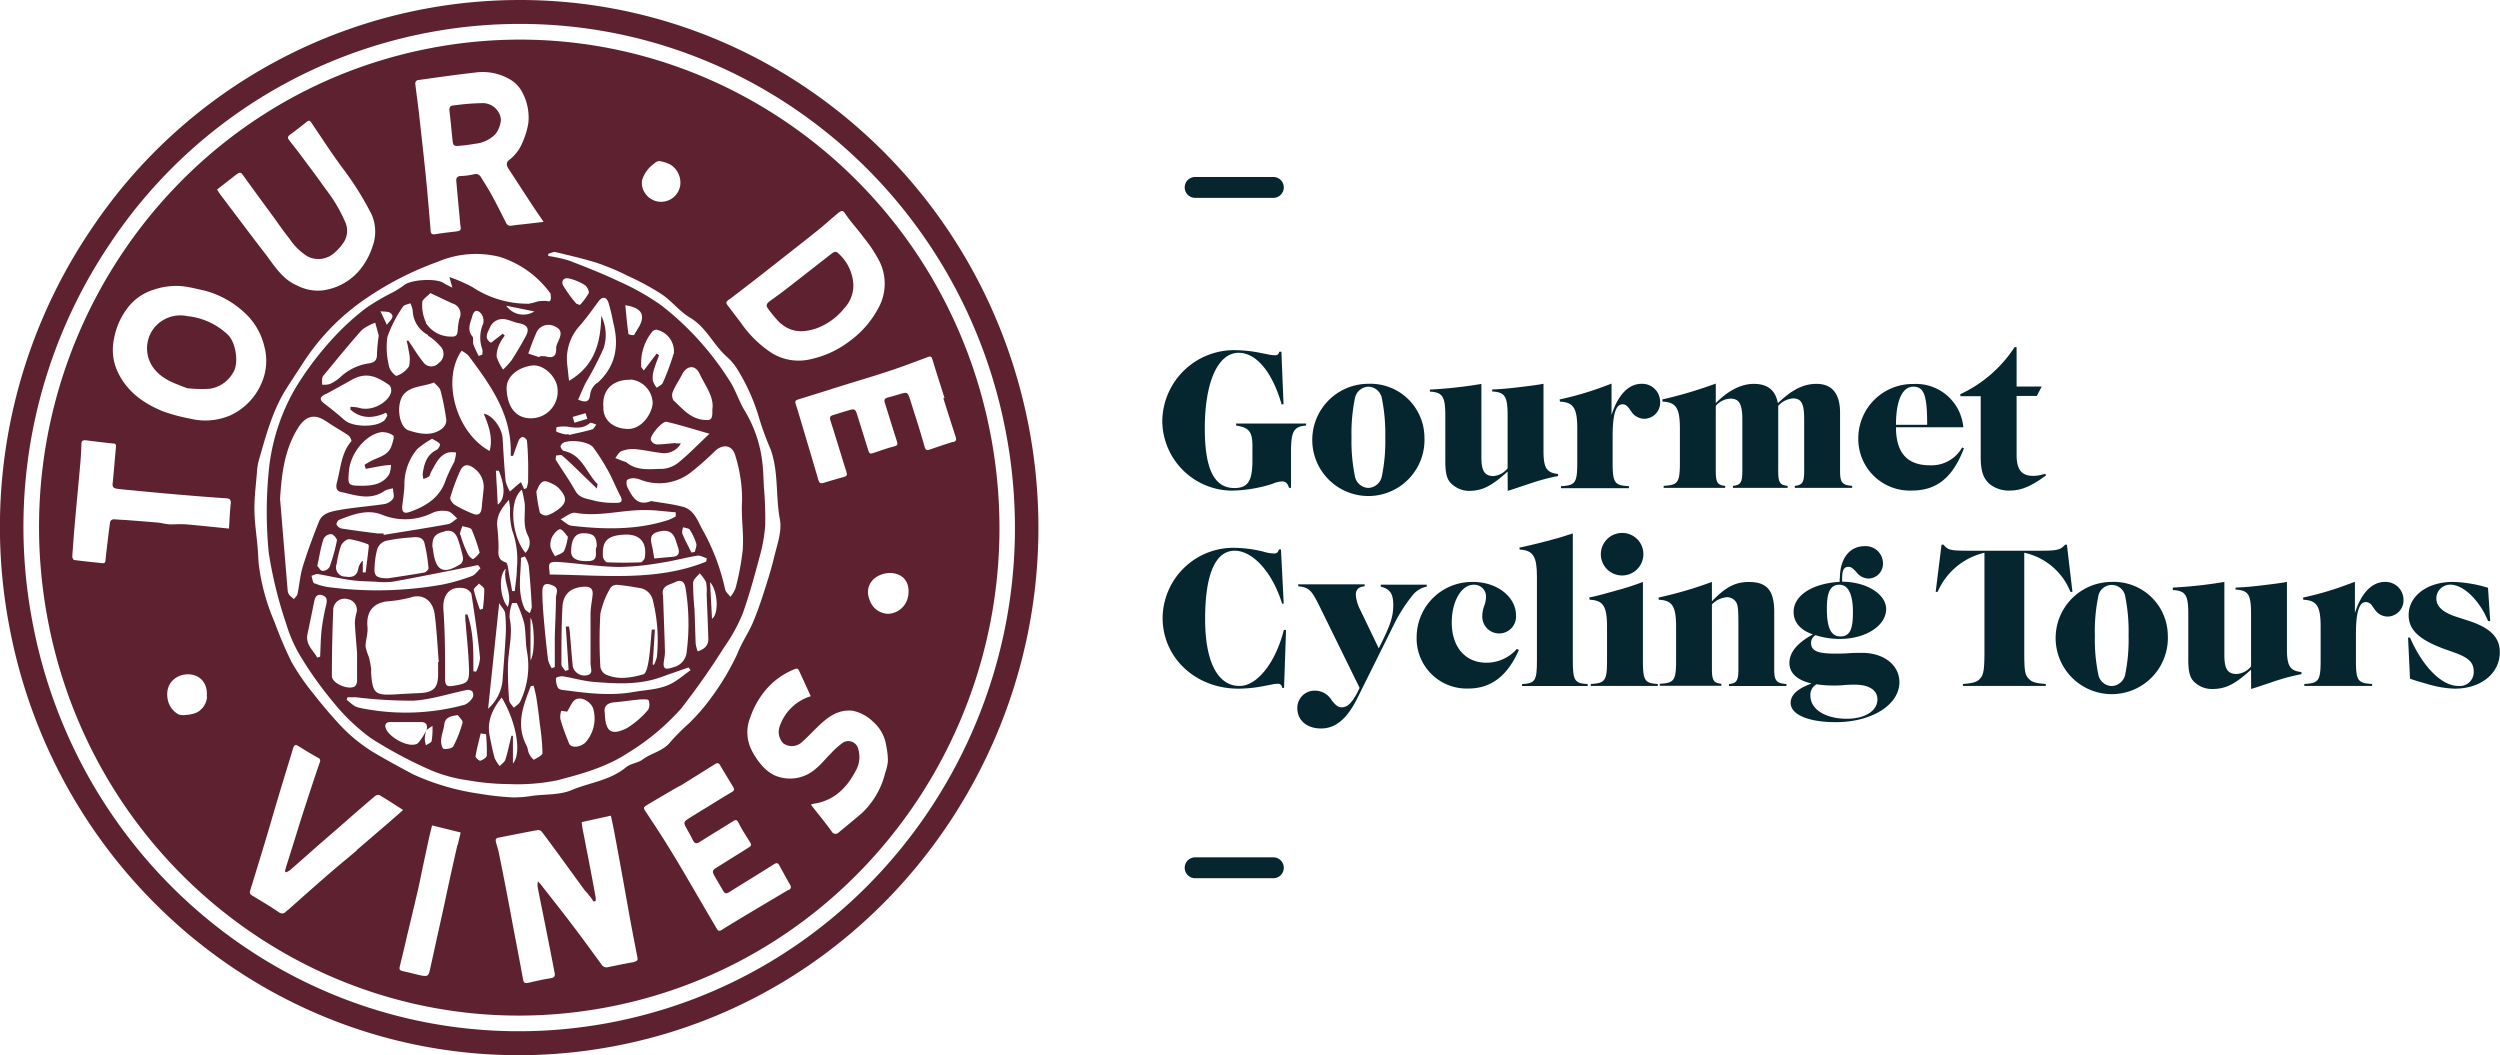 <svg id="Layer_1" data-name="Layer 1" xmlns="http://www.w3.org/2000/svg" xmlns:xlink="http://www.w3.org/1999/xlink" viewBox="0 0 388.03 163.78"><defs><style>.cls-1{fill:none;}.cls-2{clip-path:url(#clip-path);}.cls-3{fill:#05262e;}.cls-4{fill:#5e2130;}</style><clipPath id="clip-path"><rect class="cls-1" width="388.03" height="163.78"/></clipPath></defs><title>ICONS AND GRAPHICS</title><g class="cls-2"><path class="cls-3" d="M199.22,62.76h-.3c-1.43-5-3.92-8-6.66-8-3.23,0-5.26,4.54-5.26,11.74,0,6.3,1.46,9.25,4.59,9.25,2.1,0,2.8-1.1,2.8-4.23V69.24c0-2.22-.52-2.89-2.53-3.19v-.31h10.86v.31c-1.92.15-2.34.91-2.34,4.07v5.6h-.31c-.21-.7-.54-1-1.06-1a4.17,4.17,0,0,0-1.49.37,21.72,21.72,0,0,1-6.39,1.06A10.9,10.9,0,0,1,180.4,65.35a11.15,11.15,0,0,1,11.43-11,20.84,20.84,0,0,1,4.08.48l.82.16a6.36,6.36,0,0,0,1.15.15.59.59,0,0,0,.67-.55h.34Z"/><path class="cls-3" d="M221.09,67.87a8.71,8.71,0,1,1-8.7-8.3,8.38,8.38,0,0,1,8.7,8.3m-10.8-6a27.1,27.1,0,0,0-.52,6,27.28,27.28,0,0,0,.52,6,2.2,2.2,0,0,0,2.1,1.86,2.22,2.22,0,0,0,2.1-1.86,26.78,26.78,0,0,0,.52-6,27.4,27.4,0,0,0-.52-6,2.19,2.19,0,0,0-2.1-1.85,2.21,2.21,0,0,0-2.1,1.85"/><path class="cls-3" d="M234,73.19c-2.46,2.22-3.89,3-6,3A4,4,0,0,1,225,74.78c-.49-.67-.67-1.56-.67-3.26v-7c0-3-.43-3.62-2.4-3.74v-.31a69.57,69.57,0,0,0,8-.88V71c0,2.1.51,2.89,1.88,2.89A3.11,3.11,0,0,0,234,72.68V64.5c0-3-.42-3.62-2.4-3.74v-.31c1.46-.06,2.19-.12,4.23-.36,1.79-.22,2.37-.28,3.74-.52V70c0,2.62.48,3.38,2.25,3.56v.33a31,31,0,0,0-3.86,1l-3,1-.94.3Z"/><path class="cls-3" d="M250.13,64.41c1-3.14,2.65-4.84,4.68-4.84a2.78,2.78,0,0,1,2.86,2.74A2.5,2.5,0,0,1,255.24,65a2.44,2.44,0,0,1-2-1.06l-.39-.55c-.34-.45-.64-.64-1-.64-1.06,0-1.55,1.55-1.55,5v4c0,3.2.28,3.59,2.53,3.71v.31H242.28v-.31c2.25-.12,2.53-.51,2.53-3.71V66.53c0-3.16-.58-4.1-2.68-4.19l-.06-.34a49.32,49.32,0,0,0,6.84-2l1.22-.46Z"/><path class="cls-3" d="M266.31,62.58c1.94-2,4-3,5.9-3,2.16,0,3.37,1,3.74,3,2.22-2.13,4-3,6-3,2.4,0,3.65,1.52,3.65,4.47V73.1c0,1.8.33,2.19,1.88,2.31v.31h-8.91v-.31c1.19-.12,1.46-.54,1.46-2.31v-8c0-2.47-.42-3.26-1.76-3.26A3.42,3.42,0,0,0,276,63V73.1c0,1.8.27,2.19,1.46,2.31v.31h-8.49v-.31c1.19-.12,1.46-.51,1.46-2.31v-8c0-2.38-.49-3.23-1.85-3.23A3.14,3.14,0,0,0,266.31,63V73.1c0,1.8.27,2.19,1.46,2.31v.31h-9.55v-.31c2.25-.12,2.52-.51,2.52-3.71V66.53c0-3.16-.58-4.1-2.67-4.19L258,62a65.81,65.81,0,0,0,7-2l1.31-.46Z"/><path class="cls-3" d="M294.28,66.32c0,4,1.77,5.9,5.27,5.9a5.46,5.46,0,0,0,5-2.77l.28.13c-1.74,4.56-4.23,6.56-8.09,6.56a8,8,0,0,1-8.31-8.09A8.44,8.44,0,0,1,297,59.6a7.37,7.37,0,0,1,7.73,6.72Zm4.84-.39c0-4.6-.49-5.91-2.16-5.91s-2.68,2.1-2.68,5.91Z"/><path class="cls-3" d="M316.9,60l-.76,1.45H313v9.1c0,2.37.76,3.31,2.61,3.31a5.48,5.48,0,0,0,1.8-.33l.18.24c-2.31,1.71-3.89,2.37-5.63,2.37a4.74,4.74,0,0,1-3.13-1c-1-.88-1.4-2-1.4-4.23V61.49h-3.16v-.31a20.24,20.24,0,0,0,8.42-7.3H313V60Z"/><path class="cls-3" d="M199.25,93.7H199c-1.49-4.84-4.53-8.22-7.36-8.22-3,0-4.59,3.65-4.59,10.62,0,6.6,1.94,10.37,5.35,10.37,2.74,0,5.6-3.65,6.87-8.7h.34l-.31,9H199a.62.62,0,0,0-.67-.64,5.54,5.54,0,0,0-.67.06l-.82.16-.76.15a21.34,21.34,0,0,1-3.86.39c-6.63,0-11.77-4.77-11.77-11a11,11,0,0,1,11.34-10.86,19.57,19.57,0,0,1,4.26.58,6.48,6.48,0,0,0,1.67.3c.46,0,.64-.15.79-.64h.31Z"/><path class="cls-3" d="M214,100.63c1.83-3.62,2.25-4.9,2.25-6.72s-.54-2.5-1.94-2.86v-.3h7.14v.3a3.71,3.71,0,0,0-2.22,1.37,24.43,24.43,0,0,0-3,4.77l-5.56,11.19c-1.59,3.2-3.38,4.69-5.63,4.69s-3.68-1.31-3.68-3.17a2.67,2.67,0,0,1,2.77-2.7,3,3,0,0,1,2.58,1.52c.67.82,1,1.06,1.55,1.06.89,0,1.59-.7,2.44-2.34l.33-.67L204.76,94c-1.22-2.46-1.62-2.83-3.26-3v-.3h10.31v.3c-.94.09-1.37.49-1.37,1.37a5.9,5.9,0,0,0,.67,2.25Z"/><path class="cls-3" d="M235.76,100.87c-1.8,4.08-4.35,6-7.88,6a7.77,7.77,0,0,1-8-8,8.58,8.58,0,0,1,8.82-8.54c3.65,0,6.6,2.31,6.6,5.17a2.62,2.62,0,1,1-5.23.09,4.53,4.53,0,0,1,.31-1.58,4.28,4.28,0,0,0,.27-1.37,1.84,1.84,0,0,0-1.92-1.88c-1.91,0-3.4,2.58-3.4,5.86,0,3.81,2.1,6.24,5.38,6.24a6.23,6.23,0,0,0,4.71-2.13Z"/><path class="cls-3" d="M235.82,85c1.55-.34,2.37-.52,4.2-1s2.58-.7,4.1-1.21v19.67c0,3.2.27,3.59,2.31,3.72v.3H236.24v-.3c2.07-.13,2.31-.52,2.31-3.72V89.53c0-3.16-.57-4.11-2.67-4.23Z"/><path class="cls-3" d="M246.64,92.75c1.56-.33,2.38-.58,4.2-1.09A38.27,38.27,0,0,0,255,90.32v12.13c0,3.2.27,3.59,2.31,3.71v.31h-10.4v-.31c2.25-.12,2.52-.51,2.52-3.71V97.28c0-3.16-.58-4.1-2.68-4.19ZM255.07,86a3.3,3.3,0,1,1-3.29-3.28A3.27,3.27,0,0,1,255.07,86"/><path class="cls-3" d="M265.71,93.33c2.16-2.25,3.65-3,5.75-3,2.8,0,3.92,1.34,3.92,4.62v8.91c0,1.8.34,2.19,1.89,2.31v.31h-8.91v-.31c1.18-.12,1.46-.51,1.46-2.31V97.13c0-2.55-.06-3.1-.34-3.65a1.7,1.7,0,0,0-1.43-.79,3.63,3.63,0,0,0-2.34,1.13v10c0,1.8.28,2.19,1.46,2.31v.31h-9.55v-.31c2.25-.12,2.53-.51,2.53-3.71V97.28c0-3.16-.58-4.1-2.68-4.19l-.06-.34a62.09,62.09,0,0,0,8.3-2.43Z"/><path class="cls-3" d="M285.57,89.77c0-3.07,1.49-5,3.86-5a2.68,2.68,0,0,1,2.83,2.62A2.3,2.3,0,0,1,290,89.8a2.45,2.45,0,0,1-1.86-1c-.63-.67-.85-.82-1.21-.82-.79,0-1.07.58-1,2.31,3.71,0,6.82,1.91,6.82,4.23,0,2.61-3.17,4.65-7.21,4.65a12.29,12.29,0,0,1-3.74-.58,1.31,1.31,0,0,0-.7,1.19c0,1.24,1,1.67,3.74,1.67.52,0,1.16,0,2.07-.06s1.46-.06,2.09-.06c3.38,0,5.81,1.88,5.81,4.56,0,3.5-4.28,6.2-9.88,6.2-4.26,0-7-1.18-7-3,0-1.24,1.09-2.22,3.25-3-2.22-.51-3.44-1.61-3.44-3.19s1.13-3.07,3.65-4.44c-1.94-.64-3-1.86-3-3.5,0-2.52,2.89-4.41,7.15-4.65v-.55ZM281,108c0,2.1,2.34,3.56,5.65,3.56,2.8,0,4.75-1.22,4.75-3,0-1.43-1.28-2.29-3.5-2.29-.36,0-1.06,0-1.76.07s-1.28.06-1.71.06a16.94,16.94,0,0,1-2.49-.19A1.87,1.87,0,0,0,281,108m2.55-13.53c0,3,.64,4.31,2.1,4.31s1.95-1.06,1.95-3.77-.7-4.25-2.1-4.25-1.95,1.12-1.95,3.71"/><path class="cls-3" d="M314.19,101.09c0,2.94.09,3.58.63,4.19s1.1.76,2.71.88v.31H304.67v-.31c1.61-.12,2.22-.3,2.7-.88s.64-1.22.64-4.19V85.79a10.56,10.56,0,0,0-7.27,6.08h-.3l.91-7.33h.31c.72.88,1,.94,4.5.94h10.15c3,0,3.44-.09,4.23-.94h.27l.86,7.33h-.31a10,10,0,0,0-7.17-6.08Z"/><path class="cls-3" d="M336.47,98.62a8.71,8.71,0,1,1-8.7-8.3,8.39,8.39,0,0,1,8.7,8.3m-10.8-6a26.5,26.5,0,0,0-.52,6,26.73,26.73,0,0,0,.52,6,2.18,2.18,0,0,0,2.1,1.86,2.22,2.22,0,0,0,2.1-1.86,26.9,26.9,0,0,0,.51-6,27.52,27.52,0,0,0-.51-6,2.12,2.12,0,0,0-4.2,0"/><path class="cls-3" d="M349.39,103.94c-2.46,2.22-3.89,3-6,3a3.92,3.92,0,0,1-3.07-1.37c-.49-.66-.67-1.55-.67-3.25v-7c0-3-.43-3.62-2.4-3.74V91.2a69.17,69.17,0,0,0,8-.88v11.4c0,2.1.52,2.89,1.89,2.89a3.11,3.11,0,0,0,2.25-1.18V95.25c0-3-.43-3.62-2.4-3.74V91.2c1.46-.06,2.19-.12,4.23-.36,1.79-.22,2.37-.28,3.74-.52v10.43c0,2.62.48,3.38,2.25,3.56v.33a31.18,31.18,0,0,0-3.87,1l-3,1-.94.3Z"/><path class="cls-3" d="M365.51,95.15c1-3.13,2.64-4.83,4.68-4.83a2.78,2.78,0,0,1,2.86,2.74,2.51,2.51,0,0,1-2.43,2.64,2.42,2.42,0,0,1-2-1.06l-.4-.55a1.2,1.2,0,0,0-1-.64c-1.06,0-1.55,1.55-1.55,5v4c0,3.2.27,3.59,2.52,3.71v.31H357.66v-.31c2.25-.12,2.53-.51,2.53-3.71V97.28c0-3.16-.58-4.1-2.68-4.19l-.06-.34a47.92,47.92,0,0,0,6.84-2l1.22-.45Z"/><path class="cls-3" d="M386.51,96.4h-.33c-1.31-3.22-3.83-5.65-5.84-5.65a2.14,2.14,0,0,0-2.19,2.12c0,1.25,1,2.16,3,2.83l2.16.7C386.6,97.5,388,99,388,101.21c0,3.31-2.92,5.68-7,5.68a16.18,16.18,0,0,1-4.26-.73c-1.28-.36-1.7-.48-2.68-.82l-.3-6.38h.3c2,4.56,4.93,7.51,7.52,7.51a2.16,2.16,0,0,0,2.37-2.25c0-1.37-.76-2.13-2.95-2.92l-1.55-.55c-4-1.46-5.6-3-5.6-5.29,0-2.95,2.89-5.14,6.84-5.14a20.12,20.12,0,0,1,5.48.91Z"/><path class="cls-3" d="M197.64,30.71H185.5a1.62,1.62,0,0,1,0-3.24h12.14a1.62,1.62,0,0,1,0,3.24"/><path class="cls-3" d="M197.64,136.31H185.5a1.62,1.62,0,0,1,0-3.24h12.14a1.62,1.62,0,0,1,0,3.24"/><path class="cls-4" d="M159.81,66.92C152.71,28.14,119.43,0,80.68,0A80,80,0,0,0,14.17,35.56,82.41,82.41,0,0,0,1.38,96.86c7.1,38.77,40.38,66.92,79.13,66.92a79.71,79.71,0,0,0,14.82-1.4c43.67-8.25,72.6-51.08,64.48-95.46M94.66,158.73a75.91,75.91,0,0,1-14.15,1.33c-37,0-68.76-26.86-75.54-63.88A78.62,78.62,0,0,1,17.18,37.66,76.45,76.45,0,0,1,80.68,3.71c37,0,68.76,26.87,75.54,63.89C164,110,136.36,150.85,94.66,158.73"/><path class="cls-4" d="M70.25,21.84c.07.74.24.87,1,.79a21.81,21.81,0,0,0,2.43-.31,5.17,5.17,0,0,0,3.19-1.47,4.12,4.12,0,0,0,.88-2.32,2.85,2.85,0,0,0-3-2.52,35.44,35.44,0,0,0-4.35.36c-.47,0-.7.27-.64.81.18,1.55.32,3.11.49,4.66"/><path class="cls-4" d="M67,7.44C26.5,15.09-.2,54.62,7.33,95.73S53.76,164,94.22,156.34s67.17-47.18,59.64-88.3S107.43-.21,67,7.44m46.26,39c1.44-1.12,2.89-2.21,4.32-3.33,3-2.35,6-4.7,9-7.08,1.15-.91,2.25-1.91,3.37-2.85.83-.69.91-.49,1.36.16.86,1.25,1.91,2.36,2.8,3.59a21,21,0,0,1,2.45,3.75,7.8,7.8,0,0,1,.07,6.55A15,15,0,0,1,132,52.85,15.18,15.18,0,0,1,126,55.71a8,8,0,0,1-6.06-.82A17.32,17.32,0,0,1,115,50.11l-1.93-2.54c-.46-.61-.47-.66.13-1.12M99.65,28a4.9,4.9,0,0,1,1.86-2.59,1.48,1.48,0,0,1,.62-.39,1.1,1.1,0,0,1,.57.05,5.78,5.78,0,0,1,1.29.44,3.29,3.29,0,0,1,1.59,3.26,3,3,0,0,1-5.48,1.19c-.06-.1-.12-.2-.17-.3A2.78,2.78,0,0,1,99.65,28M64.74,12.45c3-.42,6-.85,9-1.19a8.4,8.4,0,0,1,5.39,1.05A4.8,4.8,0,0,1,81,14.21a8.21,8.21,0,0,1,1,4.93,12.38,12.38,0,0,1-.92,3,6.42,6.42,0,0,1-2.09,2.72c-.48.38-.36.88-.06,1.33q1.8,2.77,3.61,5.54c.56.85,1.14,1.69,1.84,2.71l-2.81.33c-.72.08-1.45.14-2.17.26a.78.78,0,0,1-.89-.52c-.7-1.37-1.38-2.75-2.12-4.11-.54-1-1.16-1.95-1.75-2.92a.89.89,0,0,0-1.07-.43,11,11,0,0,1-2,.27c-.57,0-.79.27-.75.77.19,2.17.4,4.34.6,6.51,0,0,0,.08,0,.13.18,1.09.17,1.1-.91,1.23s-2,.23-3,.4c-.48.07-.63-.11-.67-.56-.24-2.86-.47-5.72-.76-8.58-.31-3.08-.67-6.15-1-9.22-.19-1.7-.44-3.38-.63-5.07a.6.6,0,0,1,.32-.48M36.84,27c.39-.32.6-.21.89.2,1.52,2.14,3.09,4.24,4.63,6.36C43.21,34.71,44,35.91,44.9,37a9.25,9.25,0,0,0,2.84,2.8,3.69,3.69,0,0,0,4.1-.5,8.52,8.52,0,0,0,1.5-1.68,3.29,3.29,0,0,0,.28-3.07,23.57,23.57,0,0,0-3.1-5.24c-1.33-1.89-2.73-3.73-4.11-5.58-.48-.64-1-1.28-1.48-1.91-.3-.37-.33-.62.1-.93.89-.64,1.75-1.32,2.6-2,.31-.24.48-.19.69.13,1.64,2.43,3.23,4.9,5,7.27a47,47,0,0,1,4.36,7,6.66,6.66,0,0,1,.13,5,10.86,10.86,0,0,1-1.57,3.09A9,9,0,0,1,50,45.08a6.93,6.93,0,0,1-3.85-.75c-2.4-1-3.64-3.22-5.14-5.15-2.31-3-4.55-6-6.82-9-.2-.26-.36-.55-.5-.76,1.08-.85,2.1-1.63,3.11-2.43M32.12,108.1a1.49,1.49,0,0,0,0,.21,3,3,0,0,1-1.48,2.23,4.68,4.68,0,0,1-1.74.42,2.66,2.66,0,0,1-1.16-.06A3.35,3.35,0,0,1,26,108.36c-.68-4.6,6.53-5.16,6.09-.26m3.72-29.93c-.13,1.25-.18,2.52-.27,3.87-2.31-.23-4.45-.46-6.59-.65-.82-.07-1.64,0-2.47,0-.67,0-1.34-.22-2-.28-1.71-.15-3.42-.28-5.14-.41-.59,0-1.19-.1-1.78-.09a.61.61,0,0,0-.47.39q-.39,2.92-.71,5.85c0,.35-.07.6-.47.56-1.47-.15-2.93-.3-4.39-.49-.13,0-.31-.36-.3-.55q.19-2.88.45-5.76c.25-2.84.53-5.67.78-8.52.1-1.06.15-2.12.19-3.18,0-.5.25-.62.69-.57,1.4.18,2.8.35,4.2.49.38,0,.51.16.47.54-.18,1.9-.32,3.8-.52,5.7-.06.54.23.72.63.78.79.11,1.59.18,2.38.25,2.27.22,4.52.44,6.78.63,2.56.22,5.11.43,7.67.6.61,0,.95.15.88.89m-.35-13.64a9.75,9.75,0,0,1-6,.39,26.93,26.93,0,0,1-4.21-1.14c-3.2-1.3-5.84-3.3-7.18-6.55a8.06,8.06,0,0,1-.39-4.66,11,11,0,0,1,2.09-4.79,8,8,0,0,1,4.12-2.88,10.78,10.78,0,0,1,4.5-.52c1.15.14,2.28.45,3.42.69a14.59,14.59,0,0,1,6.73,4,10.31,10.31,0,0,1,2.49,4.7,8.57,8.57,0,0,1-.43,5.61,9.67,9.67,0,0,1-5.13,5.16m19.89,67.41c-1.67,1.41-3.37,2.8-5,4.23-1.87,1.62-3.72,3.28-5.58,4.93a2.2,2.2,0,0,0-.37.3c-.43.46-.82.39-1.33,0-1.27-.86-2.59-1.64-3.9-2.43-.33-.19-.5-.37-.36-.8q1.24-4,2.44-8c.64-2.13,1.25-4.27,1.89-6.4.77-2.57,1.56-5.13,2.34-7.7.13-.44.32-.63.77-.36,1,.63,2,1.24,3.08,1.84a.49.49,0,0,1,.29.7c-.77,2.24-1.51,4.48-2.24,6.73-.51,1.56-1,3.12-1.48,4.69l-1.53,4.88c-.06.21-.11.43-.16.64l.16.15a3.41,3.41,0,0,0,.6-.32c1.56-1.35,3.09-2.73,4.64-4.08s3-2.6,4.49-3.91,2.72-2.37,4.09-3.53a.78.78,0,0,1,.68-.16c1.2.72,2.37,1.48,3.68,2.32l-2.4,2.1c-1.59,1.36-3.17,2.73-4.77,4.09m15.6-.78c-.68,3-1.37,6.06-2,9.1q-1.12,5.06-2.23,10.12c-.26,1.2-.36,1.27-1.67,1-.79-.2-1.59-.39-2.38-.57s-.79-.28-.62-1c.39-1.55.75-3.11,1.11-4.66.56-2.33,1.12-4.67,1.66-7,.25-1.08.46-2.18.69-3.27.35-1.64.7-3.29,1.06-4.92.13-.58.27-1.14.44-1.82l4.44,1.1c-.15.65-.31,1.3-.46,1.95m27.43,18.15c-1.32.23-2.63.5-4,.78a.93.93,0,0,1-1.09-.36c-1.56-2.14-3.12-4.29-4.73-6.4s-3.17-4.08-4.76-6.11a5.69,5.69,0,0,0-.4-.42,3.47,3.47,0,0,0-.06.78c.43,2.22.89,4.44,1.33,6.66s.89,4.49,1.32,6.73c.1.5,0,.77-.6.86-1.18.18-2.34.46-3.51.72-.45.1-.69,0-.78-.5-.54-3-1.11-5.91-1.67-8.87q-1-5.44-2.11-10.89c-.1-.52-.29-1-.42-1.55-.08-.34-.13-.63.38-.73,2-.38,4.07-.81,6.11-1.18a.78.78,0,0,1,.64.3c1.06,1.4,2.1,2.83,3.14,4.25,1.15,1.58,2.29,3.16,3.44,4.73.17.23.39.43.58.65a2.36,2.36,0,0,1,.13.23c.06-.06.5.6.63.82s.27,0,.41.06a4.24,4.24,0,0,0,0-.62q-.73-4-1.5-7.9c-.18-1-.38-1.92-.56-2.89a8.08,8.08,0,0,1-.1-.86l4.53-1c.21,1,.41,1.92.58,2.84q.66,3.54,1.3,7.08c.39,2.16.77,4.32,1.16,6.48q.53,2.81,1.08,5.61c.09.45-.08.58-.5.66M97.2,119.06c-2.48,2.09-5.68,2.39-8.5,3.58-1.82.76-4,.62-6,.87a17.79,17.79,0,0,1-3.08.26,44,44,0,0,1-5.12-.56,37.38,37.38,0,0,1-10.33-3c-1.89-1-3.72-2-5.56-3.06a24.93,24.93,0,0,1-6.3-5.13c-1.25-1.37-2.46-2.8-3.6-4.27a36.54,36.54,0,0,1-3.46-5,64.24,64.24,0,0,1-2.66-6.26,32.55,32.55,0,0,1-2.44-9c-.07-.78-.08-1.56-.15-2.34-.17-2-.48-4-.51-5.93s.22-3.84.38-5.77a9.66,9.66,0,0,1,.3-2c1.1-3.79,2.09-7.63,4.2-11,.89-1.42,1.82-2.8,2.72-4.2a35,35,0,0,1,9.83-10A49.22,49.22,0,0,1,68,40.61a15.08,15.08,0,0,1,9.55-.74,15.38,15.38,0,0,1,7.79,5.55.45.45,0,0,1,.13.23c0,.33.1.74-.06,1s-.58,0-.89.06a5.76,5.76,0,0,0-1,.06,10,10,0,0,1-1.45.37,15.52,15.52,0,0,1-8.74-2.58A24.58,24.58,0,0,0,69.76,43c.2.75.29,1.07.45,1.65-.62-.32-1-.49-1.36-.72-1.13-.77-5-.55-6.09.3A14.62,14.62,0,0,1,61,45.36a34.27,34.27,0,0,0-4.16,2.43,39.24,39.24,0,0,0-5.42,5A48.94,48.94,0,0,0,46,60a31.51,31.51,0,0,0-4.29,13.15,65,65,0,0,0,0,12.63,65.41,65.41,0,0,0,2.73,11.1,21.72,21.72,0,0,0,2.32,5.18,56.72,56.72,0,0,0,4.88,6.82,31.16,31.16,0,0,0,5.88,5.66,67.21,67.21,0,0,0,9.55,5.09,23.17,23.17,0,0,0,5.66,1.5,37.78,37.78,0,0,0,6.27.57,31.43,31.43,0,0,0,7.46-.58c3.85-1,7.71-2.06,11.13-4.34A36.35,36.35,0,0,0,105.7,110a113.58,113.58,0,0,0,6.73-9.59,26.2,26.2,0,0,0,2.86-5.21c1-2.83,1.81-5.77,2.59-8.7a24.94,24.94,0,0,0,.89-4.91,56,56,0,0,0-.2-5.93c-.08-1.49-.1-3-.32-4.46a19.84,19.84,0,0,0-2.64-7.42c-.92-1.5-1.44-3.27-2.4-4.74a47,47,0,0,0-4.53-6,44.42,44.42,0,0,0-6.06-5.66,37.1,37.1,0,0,0-6.44-3.65c-2.55-1.22-5.19-2.26-7.82-3.27a22,22,0,0,0-3.26-.73v-.34c.37-.09.78-.33,1.12-.26,2.09.49,4.2,1,6.25,1.61a38.27,38.27,0,0,1,5,2.09,40.72,40.72,0,0,1,5.28,2.87c1.54,1.05,2.74,2.65,4.33,3.59,2.54,1.49,3.65,4.24,5.74,6.09a8.77,8.77,0,0,1,1.78,2.19A30.74,30.74,0,0,1,117.86,65a44.94,44.94,0,0,0,1.73,4.7c1.29,3.52.77,7.3,1.46,10.93.35,1.83-.44,3.93-.9,5.87s-1.13,4-1.77,6c-.48,1.46-1,2.91-1.6,4.31-.71,1.59-1.7,3-2.33,4.66a39.12,39.12,0,0,1-4,6.73,30.52,30.52,0,0,1-3.5,4.06,35.36,35.36,0,0,0-2.81,2.8c-1.14,1.53-3,1.78-4.39,2.82-.74.56-1.86.61-2.56,1.2m18.12-34a41.2,41.2,0,0,1-1.14,6.2,5,5,0,0,1-.81,1.36c-.28-.4-.73-.76-.82-1.19A33.13,33.13,0,0,0,109,82.15c-.72-1.34-1.31-3.05-3-3.49s-3.33-.61-4.94-.89c-2.09.83-2.87-.58-3.6-2a1.63,1.63,0,0,1-.18-1.18c.1-.23.65-.36,1-.37a3.5,3.5,0,0,1,1.26.29,8,8,0,0,0,7.56-1.09,46.3,46.3,0,0,0,4-3.53c1.34-1.1,2.69-.69,3.08,1a22.56,22.56,0,0,1,1,6.86c-.17,2.42.27,4.87.11,7.29m-4.78,11c-.09-1.83-.19-3.6-.3-5.68,1.26,1.41,1.36,5,.3,5.68M98.35,107.4c-3.72.66-7.36.17-11-.31-.28,0-.69-.18-.78-.4a2.89,2.89,0,0,1-.27-1.44c0-.14.74-.33,1.1-.27,1.59.25,3.15.73,4.75.86,3.51.28,7,.5,10.46-.74,1.41-.52,2.83-1,4.25-1.5l.32.42c-.88.63-1.72,1.35-2.65,1.9-1.89,1.12-4.06,1.11-6.15,1.48m2.26,2.72A13.59,13.59,0,0,1,97.32,113c-2.47,1.25-3.38.56-3.45-2.37-.19-1.06.43-1.53,1.53-1.63,1.34-.12,2.67-.32,4-.44.43,0,1.2-.06,1.26.12a1.75,1.75,0,0,1-.06,1.48m-9.75,5.1c-.85.77-2.22.87-2.52.14-.51-1.25-1-2.53-1.36-3.82a3.28,3.28,0,0,1,.14-1.26l.91.14c.49-.74.77-1.62,1.34-1.9.92-.47,2.26.34,2.68,1.32a5.59,5.59,0,0,1-1.19,5.38M86.1,103.54l-.47.17a5,5,0,0,1-.56-1.25c-.25-2-.45-4-.63-6-.13-1.53-.26-3.07-.26-4.6,0-1.21.48-1.45,1.59-1s.53,1.26.52,1.92c0,2.07-.14,4.15-.18,6.23,0,1.54,0,3.08,0,4.62m-6.74,10.59c-.3,1.24-.55,2.48-.93,3.69-.12.38-.57.64-.87,1a5.19,5.19,0,0,1-.79-1.24c-.32-1.1-.53-2.22-.76-3.34-.49-2.35.39-4.26,1.85-6.06,2.22,3.69,3.17,8.62,1.74,10.24v-4.3l-.24,0M72.54,95.37l-.33,0c0,.41,0,.82.06,1.23.18,2.33.44,4.65.52,7s-.19,2.47-2.45,2.85c-1,.18-1.26-.07-1.26-1.13,0-3.58,0-7.17-.26-10.74-.15-2.27,1-3.69,3.26-3.27.42.08,1,.54,1.09.9.52,3.29,1,6.6,1.34,9.91a5.89,5.89,0,0,1-.61,2.13l-.43-.06c0-3,.08-6-.93-8.84m-17,14.43c-.63-.12-1.16-.76-1.74-1.16l.13-.4c.43,0,.86,0,1.28,0a71.24,71.24,0,0,0,9,.53c2.74-.17,5.44-1.08,8.16-1.64a1.09,1.09,0,0,1,.92.18,1,1,0,0,1,.06,1,2.8,2.8,0,0,1-1.21,1.09,34.79,34.79,0,0,1-16.57.43m16.22,2.36a17.71,17.71,0,0,1-1.43,3.66c-.18.33-1,.48-1.5.4-.21,0-.44-.87-.4-1.32.06-.83.39-1.63.49-2.45.15-1.1.89-1.3,2.11-1.47.21.32.81.85.73,1.18m-5.64,1.18a7.85,7.85,0,0,1-.58,1.07c-.3.41-.62,1-1,1.09-1.36.46-4-1-4.64-2.33-.32-.7,0-1.1.59-1.11,1.61,0,3.21,0,4.82,0,.77,0,1.1.44.85,1.23h0m0,0,.93-.64A11.52,11.52,0,0,1,67,115c-.06.28-.58.46-.89.68a4.67,4.67,0,0,1-.18-.95c0-.45.12-.9.18-1.35M58.51,55c0,.93-.37,1.23-1.17,1.39a8.1,8.1,0,0,0-4.43,2.07,6.37,6.37,0,0,1-1.73,1.15,3.24,3.24,0,0,1-1.18.09c0-.46-.08-1.06.16-1.35,2-2.42,3.94-4.82,6-7.13a7.41,7.41,0,0,1,2.08-1.13c.19.68.37,1.35.55,2A22.93,22.93,0,0,0,58.51,55m-7.95,6.18c1.29-.71,2.6-1.41,3.89-2.15,2.36-1.36,3.92-.67,6,.76a1.28,1.28,0,0,1,.24,1.1c-.32,1.41-2.85,3.11-5.07,2.38a6.18,6.18,0,0,0-1.23-.12c0,.14,0,.28,0,.42C56,65,57.88,65,59.9,64.06l.23.37a3.08,3.08,0,0,1-.45.8c-1.27,1.17-5,1.09-6.25-.06-.94-.85-1.93-1.64-2.94-2.41s-.9-1.08.07-1.62m24.5,14.79c-.09.92-.2,1.83-.28,2.75-.08,1.09-.54,1.45-1.52,1a18.17,18.17,0,0,1-2.69-1.33c-.34-.21-.77-.84-.68-1.13A31.26,31.26,0,0,1,71.46,73c.48-1,1.29-1,2.18-.27a3.55,3.55,0,0,1,1.42,3.24m.11,15.52a25,25,0,0,1-.22,3l-.46.14a27.73,27.73,0,0,1-.95-3.06c-.05-.25.52-.64.8-1,.3.3.82.6.83.91M59.54,83a1.55,1.55,0,0,1,0-.21,9.17,9.17,0,0,1-1,0c-1.85-.23-3.7-.47-5.55-.76a1.18,1.18,0,0,1-.75-.62c-.07-.15.18-.64.39-.72,2.12-.85,4.37-1.68,6.58-.83a9.52,9.52,0,0,0,7.95-.28,4,4,0,0,1,2.33-.23c.54.1,1,.72,1.48,1.11-.48.31-.92.81-1.44.9-3.29.6-6.6,1.11-9.9,1.65m6.88,5.21c0,.19-.4.6-.67.65-2,.35-4,.64-5.59.89-1.87,0-2.25-.36-2.1-1.87a11.79,11.79,0,0,1,.43-2.74,2.07,2.07,0,0,1,1.25-1.19,26.16,26.16,0,0,1,3.86-.53c.87-.08,1.9-.23,2.2.89a25.54,25.54,0,0,1,.62,3.9m-10.89,0c-.21,1.2-.92,1.45-2,1.28a1.44,1.44,0,0,1-1.36-2,15.65,15.65,0,0,1,.67-2.82c.19-.46.87-1,1.27-1a14.65,14.65,0,0,1,2.93.8c.07,0,.12.24.11.36-.15,1.34-.32,2.68-.49,4h-.44V87a2.36,2.36,0,0,0-.69,1.2M51.15,88a1.27,1.27,0,0,1-1.08.61c-.32,0-.6-.54-.82-.78.34-1.59.55-3,1-4.25a1.39,1.39,0,0,1,1.18-.68c.35.06.92.73.86,1A27,27,0,0,1,51.15,88m5.64-15.23c.87-.16,1.74-.34,2.61-.48.43-.07.86-.09,1.29-.13a4.27,4.27,0,0,1-.29,1.47c-.93,1.44-2.37,1.74-4,1.76-2.4,0-2.46,0-2.23-2.37.26-2.65,2.49-5.46,4.89-5.93a3,3,0,0,1,2,.52c.17.11-.11,1.1-.31,1.65-.48,1.31-1.72,1.64-2.84,2.13a12.62,12.62,0,0,0-1.33.76c.06.21.13.41.19.62M69,82.45c1.33-.31,1.83.44,2.16,1.5a20.9,20.9,0,0,1,.69,2.55,1.17,1.17,0,0,1-.3,1c-2.71,1.74-3.9,1.16-4.32-2,0-.26-.09-.52-.12-.68,0-1.54.49-2,1.89-2.32m2.43.58c-.11-.41.21-1,.33-1.43.5.18,1.29.22,1.46.57a29.17,29.17,0,0,1,1.23,3.55,4.08,4.08,0,0,1-1,1c-.14.07-.66-.42-.82-.74A17.53,17.53,0,0,1,71.47,83m-.88-11.47a27.29,27.29,0,0,0-1.36,2.84c-.89,2.84-3.07,4.17-5.6,5.08-1,.35-1.32,0-1.17-1.15.13-1,.26-1.92.31-2.89a8.52,8.52,0,0,1,2-5.72,12.57,12.57,0,0,1,2.31-1.59c.56.36,1,.51,1.2.83.09.15-.24.77-.51.9-1.55.75-1.94,2.18-2.16,3.7a2.87,2.87,0,0,0,.11.81,3.26,3.26,0,0,0,.87-.39c.17-.15.19-.49.32-.71.69-1.17,1.18-2.54,2.64-3a3.73,3.73,0,0,1,1.24,0,5.4,5.4,0,0,1-.23,1.21M62.73,61.13c1.25-1.28,2.86-1.07,4.64-1.77.33.4.86.77,1,1.25a36.43,36.43,0,0,1,.91,4.63,1.76,1.76,0,0,1-.66,1.29c-1.64,1.26-3.62.78-5.2.27s-2-4.29-.68-5.67m3.38-11.08a6.29,6.29,0,0,1-.58-3.11c0-.47.78-.93,1.26-1.45,1.32.62,2.37,1.13,3.43,1.61a1.69,1.69,0,0,1,1.07,2.38A8.11,8.11,0,0,0,71.07,51c-.07.62,0,1.31-1,1.24a4.57,4.57,0,0,1-4-2.16m.34,2a8.48,8.48,0,0,1,1.88,1.6,1.7,1.7,0,0,1-.21,2.67,1.5,1.5,0,0,1-2.4-.17c-.83-1-1.53-2.2-2.29-3.3h-.28a13.92,13.92,0,0,1,.32,1.56,5.21,5.21,0,0,1,.06,2.41,3.74,3.74,0,0,1-1.93,1.48c-.18.08-1-.79-1.13-1.3a12.19,12.19,0,0,1-.31-4.7,18.88,18.88,0,0,1,2.44-4.74c.18-.29.74-.35,1.13-.52a3.89,3.89,0,0,1,.37,1.14A4.43,4.43,0,0,0,66.45,52m-6.4-1.56c-.4-.85-.68-1.48-1-2.12.5.06,1.12,0,1.49.22.83.6.11,1.07-.52,1.9M50.59,65.36c1.13.79,2.35,1.45,3.5,2.23.24.17.52.79.44.89-1.59,1.85-1.64,4.22-2.24,6.42-.2.75-.08,1.31.63,1.46,2.26.48,4.54,1.39,6.78-.18A4,4,0,0,1,61,75.81c0,.55.26,1.22,0,1.61a2.2,2.2,0,0,1-1.43.83c-2.32.35-4.68.5-7,.93-1.15.21-2.53.45-3.06,1.77-.91,2.28-1.77,4.59-2.5,6.94-.43,1.38-.53,2.87-.83,4.29-.06.3-.36.54-.55.8a5.26,5.26,0,0,1-.78-.71,1.6,1.6,0,0,1-.21-.76c-.4-4.7-.78-9.4-1.17-14.1.25-3.85.67-7.56,2.76-10.94,1.16-1.87,2.55-2.34,4.33-1.11M47.73,98.41c.36-1.7.7-3.4,1.05-5.1.14-.7.48-1.18,1.26-.91s.74.83.58,1.51a34.15,34.15,0,0,0-.69,3.74c-.16,1.42-.17,2.85-.24,4.28l-.45.14c-.62-1.16-1.86-2-1.51-3.66m1.08-7.84c-.27-.12-.32-.78-.47-1.2.33-.09.68-.32,1-.27,1.71.29,3.41.7,5.13.94,1.28.18,2.58.18,3.87.25a11.83,11.83,0,0,0,2.59,0c4-.72,7.93-1.52,11.89-2.3l1.38-.29c.12.17.25.33.38.5-.44.42-.81,1-1.33,1.21a30.75,30.75,0,0,1-4.52,1.31,57.43,57.43,0,0,1-17.41.45,8.6,8.6,0,0,1-2.5-.64m8.76,13.09a15.23,15.23,0,0,0-.33-1.66,7.48,7.48,0,0,1-.51-1.61c0-1,.39-2,.3-3-.22-2.25.72-3.66,2.93-4a20.63,20.63,0,0,0,3.72-.6c1.81-.64,3.47.31,3.78,2.62s.43,4.93.63,7.39H68v1.86c0,2.12-.68,2.84-2.78,2.95-1.26.06-2.52.12-3.78.2-3.24.2-3.62-.12-3.84-3.38a6.94,6.94,0,0,0,0-.79m-5.84-9.3A1.76,1.76,0,0,1,54,93a1.69,1.69,0,0,1,1.31,2.19,6,6,0,0,0-.23,1.56c.09,1.7.25,3.41.34,4.57,0,1.79,0,3,0,4.27a1.33,1.33,0,0,1-.3.91c-.93.7-3.6-.41-3.61-1.56,0-3.53.08-7.06.22-10.58m22.9,19.48.81.11a30.24,30.24,0,0,1,.12,3.29c0,.31-.59.7-1,.83-.17.06-.78-.48-.75-.67.19-1.2.52-2.38.8-3.56m-3-59.41a4.24,4.24,0,0,1,1.12.79c3.44,4.61,6.83,9.26,6.53,15.54l.38,0c.29-.81.55-1.63.88-2.43.1-.22.43-.52.62-.5a.86.86,0,0,1,.64.54c.12,1.07.16,2.16.19,3.24s0,2.11,0,3.16a4.93,4.93,0,0,1-.24,1l-.39.14-.48-1.08-.52.41-1.19,1.05a6.12,6.12,0,0,1-.67-1.6c-.21-2.22-.34-4.45-.47-6.68-.1-1.57-1.54-3.55-2.92-3.81C75.81,66,76.55,67.88,76,70c-5.22-2.83-7.5-11.08-4.35-15.56m3.21-.24a2.29,2.29,0,0,1,0,.83l-.55.23a16.91,16.91,0,0,1-.83-1.78c-.13-.39.06-1-.16-1.26-.9-1.1-.28-2.15,0-3.19s.91-.94,1.41-.28A1.91,1.91,0,0,1,75,50.22a5.4,5.4,0,0,0-.14,4m5.66-4.06c1.38.28,1.72.88,1.05,2.1s-1.38,2.44-2.14,3.62a11.72,11.72,0,0,1-1.35,1.48,7.67,7.67,0,0,1-1-2,4.31,4.31,0,0,1,.47-2,7,7,0,0,1,.79-1.26l-.3-.31-1.83,1.41c-1.16-.69-.51-1.61-.19-2.32a2.14,2.14,0,0,1,2.47-1.31c.67.13,1.31.45,2,.59m-1.92-2.71,4.37.89a3.24,3.24,0,0,1-4.37-.89M92.71,75.1C91,73.38,90.34,70.55,87.53,70A1,1,0,0,1,87,69.3c0-.13.21-.46.41-.56,1.12-.58,4-.22,4.68.73a31.48,31.48,0,0,1,2.37,3.74c.67,1.22,1.17,2.54,1.83,3.77.36.67.24,1.07-.48,1.06a12.73,12.73,0,0,1-3.61-.34c-1-.31-2.23-.31-2.9-1.51-.92-1.64-2-3.16-3-4.76-.11-.18,0-.48,0-.73.32,0,.76-.14.94,0,1.17,1,2.28,2.13,3.41,3.21l2,1.93c.07-.6.13-.73.09-.76m12.13-6.32c-1,.08-2,.23-3,.22a1.15,1.15,0,0,1-.86-.72c-.14-.68,1.8-2.94,2.46-2.79,2.11.49,4.18,1.15,6.65,1.85-1.76,1.66-3.15,3.11-4.7,4.38a4.46,4.46,0,0,1-2.54,1.07c-1.91,0-3.94.4-5.64-1a1.6,1.6,0,0,0-.49-.18L95.5,71.1c.31-.38.55-.94,1-1.09a4.86,4.86,0,0,1,2.1-.3c1.46.14,2.9.49,4.37.63a3,3,0,0,0,2.71-1.51,7.52,7.52,0,0,0-.79,0M103.7,80.72c-4.93,1.59-10,1.46-15,.88-.59-.07-1.13-.66-1.69-1,.77-.37,1.62-1.15,2.32-1,3.73.66,7.35-.52,11-.43,1.52,0,3,.23,4.55.35,0,.21,0,.42,0,.64a10,10,0,0,1-1.24.59m1.59,4.18c.29.81.18,1.4-.81,1.49l-2.87.26c-.14-.78-.21-1.34-.34-1.89-.23-1-.4-1.86.85-2.22,1.5-.45,2.37-.07,2.81,1.24.12.37.23.75.36,1.12m-5.14,1.55c0,.3-.42.79-.66.8q-2.59.1-5.19,0c-.24,0-.64-.57-.66-.89-.14-2.45.7-3.27,3.32-3.41,2.36-.12,3.53,1.13,3.19,3.5m-8.65.6c-1.89.1-2.77-.41-2.79-1.42,0-1.93.62-2.92,1.91-2.89,1.57,0,2.07.48,2.06,2.08-.44.58.5,2.13-1.18,2.23m-3.3-3.76a7.93,7.93,0,0,1-.58,2.18c-.27.41-.92.57-1.4.84a4.81,4.81,0,0,1-.73-1.47,2.82,2.82,0,0,1,.34-1.66c.27-.46.9-1.14,1.2-1.06.49.14.84.81,1.17,1.17m-5.79-18.4c-2.29,0-3.65-1.78-3.72-4.65,0-2.09,2.16-3.35,4-3.54s3.84,1.88,3.91,3.66a4.14,4.14,0,0,1-4.23,4.53M78.82,94.2c-1.23-1.33-1.49-5-.3-5.94-.54,2.09,1.08,3.8.3,5.94M79,89c-.13-.6-.18-1.61-.49-1.7-1.46-.46-1.11-1.55-1.13-2.57s-.09-2-.2-3C77,80,77.92,78.8,79,77.57c.06.45.13.89.17,1.34a11.3,11.3,0,0,0,.32,3.38,13.35,13.35,0,0,1,.74,5.86c0,1.19-.21,2.39-.33,3.59l-.41,0c-.17-.93-.33-1.86-.52-2.78m-2-15.9h.45c1,2.43,1,4.44-.16,5.25-.1-1.84-.19-3.54-.29-5.24M81,76a21,21,0,0,1,.44,2.14c.13,1.64-.33,3.28.47,4.93a2.29,2.29,0,0,1-.35,2.74C79.38,83.21,78.93,77.66,81,76m-.14,10.58.6-.22a4.79,4.79,0,0,1,.6,1.41c.22,2.13.36,4.27.48,6.4a2.83,2.83,0,0,1-.34,1c-.26-.23-.63-.41-.77-.7-1.18-2.57-.58-5.25-.57-7.89m1.48,9.32c.58.63.77,5.55,0,6.57Zm-4.84-2.25c.4.65.85,1.06.9,1.52a20.76,20.76,0,0,1,.09,3.44c-.13,2.38-.33,4.76-.5,7.14A6.75,6.75,0,0,1,75.76,110c.57-5.42,1.12-10.67,1.72-16.39m2.26,16.23c-.25-.39-.69-.76-.72-1.16-.13-1.72-.2-3.44-.18-5.16,0-2.54.84-5.05.25-7.65a6.14,6.14,0,0,1,.4-2.28l.71,0a18.48,18.48,0,0,1,1.16,3.13c.29,1.51.17,3.1.47,4.6a12.75,12.75,0,0,1-1.06,7.52c-.17.42-.68.69-1,1m2.59-3.34.47-.08c.15.66.34,1.31.44,2,.21,1.32.37,2.64.52,4a35.05,35.05,0,0,1,.41,4.45c0,.37-.85.77-1.36,1.06a3.13,3.13,0,0,1-.72-.94c-.19-.39-.19-.88-.39-1.26-1.71-3.22-.52-6.19.63-9.17m1.43-27a25.35,25.35,0,0,1-.54-3.29c.21-.37.43-1.18.94-1.47s1.19.13,1.74.39a3.44,3.44,0,0,1,1.16,1c.87,1.08.81,1.86-.24,2.71A6.19,6.19,0,0,1,84.92,80a1.27,1.27,0,0,1-1.16-.48m7.93,23.65c0,.64.41,1.39-.54,1.63a1.89,1.89,0,0,1-2.24-1.3c-.18-1.72-.3-3.44-.45-5.16,0-.36-.09-.73-.14-1.09l-.5,0q.23,3.36.43,6.72l-.51.16c-.21-.34-.6-.68-.6-1,0-3,0-6,.16-9,.15-2.05,1.43-3,3.47-3.07.94,0,1.29.4,1.21,1.27s-.31,1.92-.32,2.89c0,2.64,0,5.29,0,7.94m9.5-5.41c-.15,1.55-.22,3.11-.46,4.65-.12.81-.38,2.13-.84,2.26-1.92.55-4,.9-5.89,0a1.66,1.66,0,0,1-.79-1.17,72.37,72.37,0,0,1,0-8.2,12.75,12.75,0,0,1,1.55-4,1.19,1.19,0,0,1,1-.52c1.16.09,2.32.29,3.47.48a2.49,2.49,0,0,1,2.15,2,25.81,25.81,0,0,1,.61,8.67,5.25,5.25,0,0,1-.46,1.27l-.2-.06c.12-1.8.23-3.61.35-5.41h-.43m1.68-5.31c-.31-1.5,1-1.62,1.93-2.07.71-.34,1.34-.27,1.56.86a33.81,33.81,0,0,1,.2,9.89,2.67,2.67,0,0,1-2,2.45c-1.52.52-1.77.27-1.48-1.36a5.83,5.83,0,0,0,.09-1.32c-.08-2.81-.19-5.63-.29-8.45M85.32,89.12c0-.47-.25-1.41.06-1.7s1.26-.2,1.91-.15c2.94.24,5.87.69,8.82.73a41.28,41.28,0,0,0,6.71-.69c1.82-.27,3.6-.77,5.41-1.06.46-.07,1,.26,1.47.4l-.09.52c-7.74,3.12-15.89,2.09-24.29,2M106,81.83c.37.13.9.14,1.07.4a8.56,8.56,0,0,1,1,2.15c.1.37-.14.85-.22,1.28l-.54.1c-.46-1-1-1.9-1.38-2.88-.12-.29,0-.69.08-1m1.59,8.53c0-.49.67-1,1-1.42a5.63,5.63,0,0,1,1,1.39,7.49,7.49,0,0,1,.08,1.84c.09,2.34.2,4.67.26,7,0,1-.63,1.54-1.65,1.88a6.2,6.2,0,0,1-.31-1.17c-.08-1.81-.11-3.61-.19-5.42a40.35,40.35,0,0,1-.21-4.1m1.56-25.25c-2.06-.24-3.23-1.77-4.6-3a1.58,1.58,0,0,1-.1-1.39c.39-.93,1-1.78,1.43-2.67.73-1.36,2-1.54,2.69-.14.89,1.91,2.33,3.67,2,5.61.07,1.63-.25,1.73-1.47,1.59m-4.55-10.2a39.69,39.69,0,0,1-1.66,4.45c-.14.33-.62.52-.94.78a3.59,3.59,0,0,1-.6-1.07,3.8,3.8,0,0,1,.11-1.57c.22-.82.56-1.61.84-2.42l-.36-.26-2,2.63c-.22-.31-.4-.45-.4-.59a7.74,7.74,0,0,1,1.7-5.42,1,1,0,0,1,.66-.32,3.44,3.44,0,0,1,2.69,3.79M98.42,52a1.48,1.48,0,0,1-.88-.15c-.2-1.44-.33-2.89-.48-4.47,1.36.2,2.53.69,2.59,1.74s-.73,1.94-1.23,2.88m-.59,6.9a3.78,3.78,0,0,1,3.47,3.68c-.08,1.53-1.64,4.08-3.92,4s-3.8-1.43-3.73-3.42c-.24-3.26,2.2-4.28,4.18-4.21m-5.22.52a2.79,2.79,0,0,0-1,1.64c-.1,1.26-.63,1.45-1.88.92.41-.9.77-1.82,1.22-2.69A50.62,50.62,0,0,0,93.71,54a6.77,6.77,0,0,0-.39-5c-.07,4.14-1,7.77-5,10.11-.12-1.06-.18-1.67-.25-2.27a7.63,7.63,0,0,1,1.86-6.22c1.05-1.21,2-2.52,2.94-3.81.55-.77,1.21-.82,1.55.09a31.07,31.07,0,0,1,.77,3.2c.94,3.63.37,6.81-2.53,9.4M91.16,65l-2,.62-.27-.91,2-.58.27.87m.2-19.48A9.16,9.16,0,0,1,90,47.34c-.37-.16-.54-.18-.6-.27a20.16,20.16,0,0,1-2-2.77c-.34-.66.1-1.28.92-1.08a8.31,8.31,0,0,1,2.42,1c.37.23.76,1,.63,1.33M87.83,66.19c1.29.18,2.57.46,3.73-.52.16-.15.68.14,1,.23-.21.26-.38.67-.64.75-1.21.34-2.43.59-3.65.88,0-.06,0-.11,0-.17a1.32,1.32,0,0,1-.51.06A6.44,6.44,0,0,1,86.37,67c-.08,0,0-.68,0-.69a4.93,4.93,0,0,1,1.43-.1M86.66,53a2.3,2.3,0,0,0-.34,1c.07,1.3-.48,1.66-1.67,1.31a3.45,3.45,0,0,0-.91,0,1.21,1.21,0,0,1,0,.14L82,54.88c.21-.59.42-1.18.64-1.76s.42-1,.59-1.45A2.07,2.07,0,0,1,86,50.61c1.1.46,1.27,1.08.65,2.35m35.81,85.11c-2.08,1.22-4.15,2.46-6.23,3.7-1.41.85-2.84,1.69-4.24,2.58-.41.26-.58.07-.76-.24l-2.47-4.22c-1.65-2.81-3.26-5.64-5-8.43-1.15-1.9-2.4-3.75-3.62-5.61-.24-.36-.29-.55.14-.81,1.77-1.07,5.33-3.16,5.37-3.11,1.77-1.11,3.54-2.2,5.31-3.32.37-.24.59-.22.83.19.65,1.12,1.33,2.22,2,3.33.23.38.2.57-.22.82-1.54.89-3,1.84-4.56,2.78-.73.45-1.46.89-2.18,1.35s-.72.68-.34,1.37.74,1.29,1.08,2c.25.46.5.56,1,.25,1.72-1.09,3.47-2.14,5.2-3.23.43-.27.62-.26.87.25.48,1,1.07,1.86,1.63,2.77.44.71.44.74-.28,1.19l-4.8,3c-.6.37-.67.59-.33,1.2.45.81.93,1.61,1.4,2.41.22.39.46.47.89.2,2.34-1.47,4.7-2.9,7-4.36.36-.22.58-.22.8.16.54,1,1.09,2,1.66,3,.25.41.17.66-.23.9m15-18.17a12.72,12.72,0,0,1-3.61,6.19c-1.16,1-2.39,2-3.6,3a.66.66,0,0,1-1.08-.16c-1-1.39-2.13-2.75-3.23-4.15a2.23,2.23,0,0,1,.37-.14c3.17-.45,5.18-2.42,6.61-5.16a4.26,4.26,0,0,0,.39-3.26,1.58,1.58,0,0,0-2.38-1.08A12,12,0,0,0,129,116.9c-.81.8-1.52,1.72-2.4,2.43a6,6,0,0,1-6.41,1,6.44,6.44,0,0,1-2.14-1.77,10.46,10.46,0,0,1-1.48-2.31,6.15,6.15,0,0,1-.11-4.92,13.11,13.11,0,0,1,2.32-4.16,11.34,11.34,0,0,1,4.64-3.34c.43-.17.54.14.66.4.58,1.25,1.15,2.51,1.76,3.83A7.37,7.37,0,0,0,121,112.8a2.51,2.51,0,0,0,.61,2.6,2.3,2.3,0,0,0,2.8-.16c.88-.78,1.69-1.64,2.53-2.46,1.53-1.47,3.14-2.73,5.44-2.46a6.38,6.38,0,0,1,3.12,1.69,6.13,6.13,0,0,1,2.07,3.84,10.45,10.45,0,0,1,.24,2.3,6.91,6.91,0,0,1-.4,1.75M141,92.19c0,.12,0,.24-.05.36a3.28,3.28,0,0,1-3.08,2.72,3.09,3.09,0,0,1-2.7-1.69c-2.5-5,6.33-6.69,5.83-1.39m6.92-23.61c-1.23.38-2.45.8-3.66,1.21-.42.14-.6.06-.74-.41-.49-1.73-1-3.44-1.57-5.16-.26-.83-.51-1.66-.78-2.48s-.47-.87-1.23-.65-1.41.42-2.12.6c-.5.13-.65.36-.47.89.64,2,1.22,3.94,1.86,5.91.15.48.1.66-.44.8-1,.25-2,.61-3,.95-.79.26-.82.25-1.07-.56-.57-1.82-1.13-3.63-1.7-5.44-.22-.69-.41-.8-1.08-.61-.88.25-1.75.53-2.63.8-.43.13-.56.35-.4.83.85,2.66,1.65,5.33,2.49,8,.13.41.08.63-.34.75-1.07.3-2.15.61-3.22.94-.45.14-.67,0-.8-.45-.68-2.34-1.38-4.68-2.07-7-.48-1.61-.94-3.21-1.45-4.8-.16-.47.06-.6.4-.7l4.62-1.44c3.08-1,6.17-1.88,9.24-2.89,2.09-.68,4.15-1.47,6.22-2.24.4-.15.59-.15.74.34.6,2,1.25,4,1.88,6l-.18.06c.64,2,1.26,4,1.92,6,.13.43.07.64-.38.78"/><path class="cls-4" d="M29.1,49.07a5.22,5.22,0,0,0-5.31,2,5.13,5.13,0,0,0,.58,6.67c1.27,1.32,3,1.86,4.69,2.52a21.74,21.74,0,0,0,3.51.08A5,5,0,0,0,36.2,57.8c.89-1.34.44-4.57-.79-5.8a10.65,10.65,0,0,0-6.31-2.93"/><path class="cls-4" d="M121.22,50.22c1.61,1.41,3.48,1.41,5.41.78A9.88,9.88,0,0,0,131,47.89a5.18,5.18,0,0,0,1.45-3.72,6.93,6.93,0,0,0-2.05-4.58c-.63-.64-.77-.66-1.47-.11l-2.91,2.27h0c-1.4,1.09-2.8,2.2-4.21,3.28-.76.59-1.55,1.14-2.33,1.71-.38.28-.68.63-.32,1.09a17.09,17.09,0,0,0,2,2.38"/></g></svg>